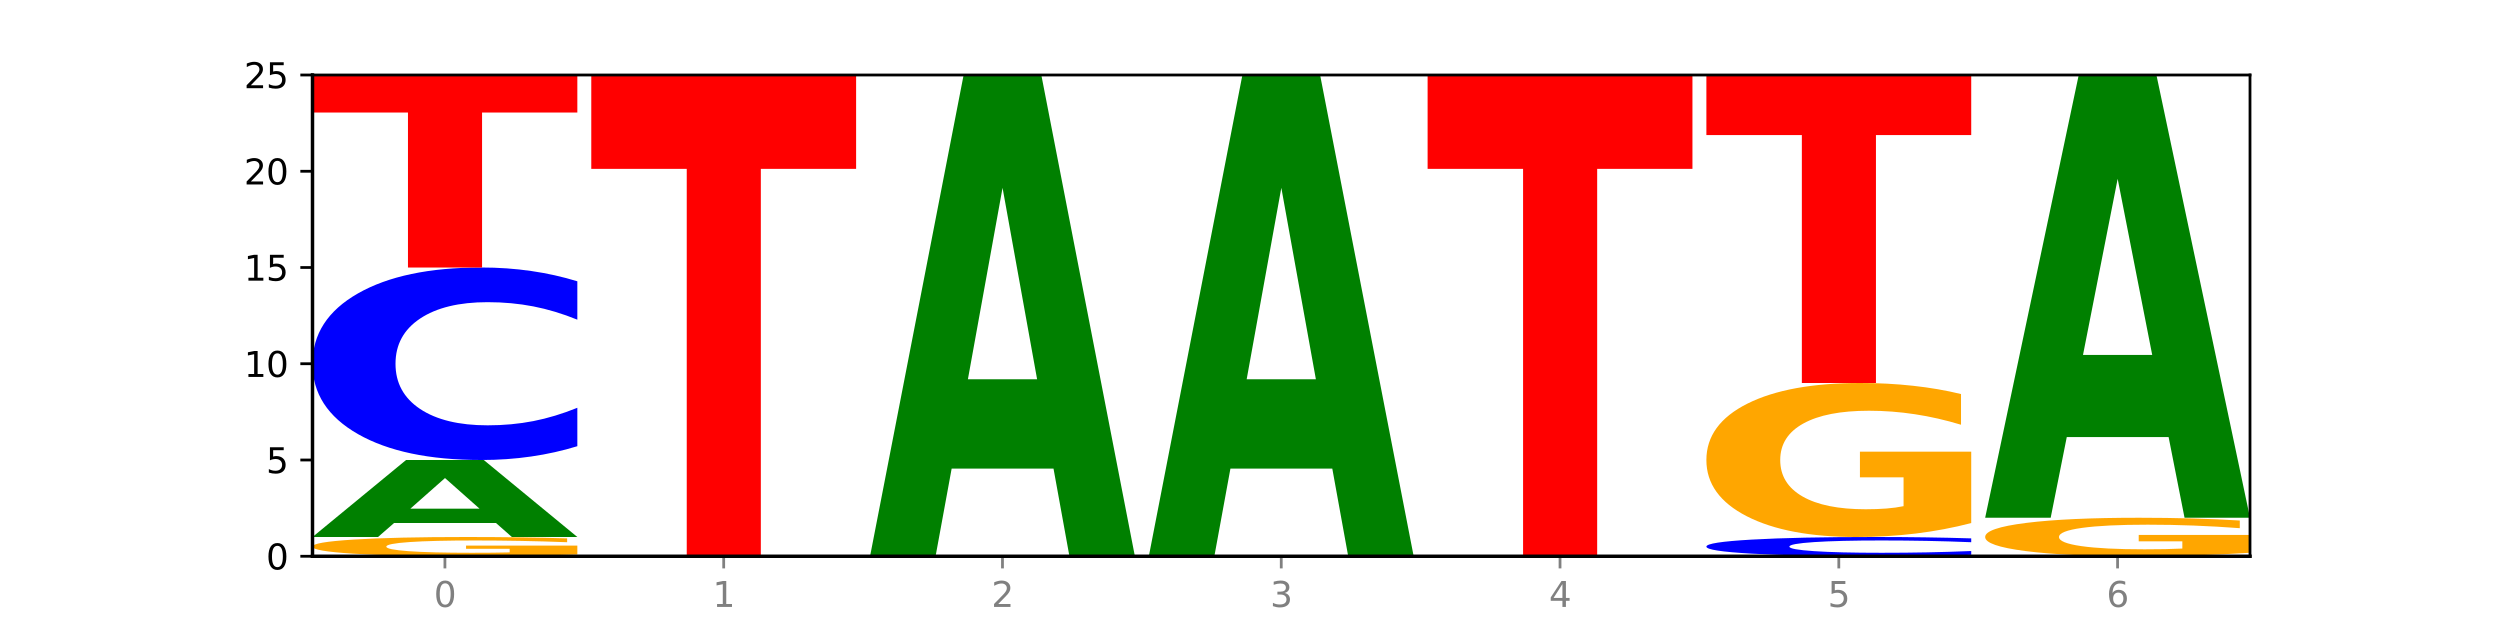 <?xml version="1.0" encoding="utf-8" standalone="no"?>
<!DOCTYPE svg PUBLIC "-//W3C//DTD SVG 1.1//EN"
  "http://www.w3.org/Graphics/SVG/1.1/DTD/svg11.dtd">
<svg xmlns:xlink="http://www.w3.org/1999/xlink" width="720pt" height="180pt" viewBox="0 0 720 180" xmlns="http://www.w3.org/2000/svg" version="1.1">
 <defs>
  <style type="text/css">*{stroke-linejoin: round; stroke-linecap: butt}</style>
 </defs>
 <g id="figure_1">
  <g id="patch_1">
   <path d="M 0 180 
L 720 180 
L 720 0 
L 0 0 
z
" style="fill: #ffffff"/>
  </g>
  <g id="axes_1">
   <g id="patch_2">
    <path d="M 90 160.2 
L 648 160.2 
L 648 21.6 
L 90 21.6 
z
" style="fill: #ffffff"/>
   </g>
   <g id="line2d_1">
    <path d="M 90 160.2 
L 648 160.2 
" clip-path="url(#p9581a03f31)" style="fill: none; stroke: #000000; stroke-width: 0.5; stroke-linecap: square"/>
   </g>
   <g id="patch_3">
    <path d="M 166.273 159.698 
Q 158.581 159.949 150.308 160.075 
Q 142.034 160.2 133.214 160.2 
Q 113.282 160.2 101.641 159.453 
Q 90 158.707 90 157.43 
Q 90 156.138 101.846 155.397 
Q 113.709 154.656 134.342 154.656 
Q 142.291 154.656 149.573 154.757 
Q 156.872 154.856 163.333 155.053 
L 163.333 156.159 
Q 156.667 155.905 150.068 155.781 
Q 143.47 155.655 136.838 155.655 
Q 124.564 155.655 117.914 156.115 
Q 111.265 156.574 111.265 157.43 
Q 111.265 158.277 117.675 158.74 
Q 124.085 159.201 135.88 159.201 
Q 139.094 159.201 141.846 159.175 
Q 144.598 159.148 146.786 159.09 
L 146.786 158.053 
L 134.222 158.053 
L 134.222 157.129 
L 166.273 157.129 
L 166.273 159.698 
z
" clip-path="url(#p9581a03f31)" style="fill: #ffa600"/>
   </g>
   <g id="patch_4">
    <path d="M 142.835 150.616 
L 113.501 150.616 
L 108.87 154.656 
L 90 154.656 
L 116.948 132.48 
L 139.326 132.48 
L 166.273 154.656 
L 147.419 154.656 
L 142.835 150.616 
z
M 118.18 146.5 
L 138.109 146.5 
L 128.16 137.679 
L 118.18 146.5 
z
" clip-path="url(#p9581a03f31)" style="fill: #008000"/>
   </g>
   <g id="patch_5">
    <path d="M 166.273 128.506 
Q 159.893 130.476 152.994 131.472 
Q 146.095 132.48 138.581 132.48 
Q 116.174 132.48 103.087 125.013 
Q 90 117.546 90 104.777 
Q 90 91.962 103.087 84.507 
Q 116.174 77.04 138.581 77.04 
Q 146.095 77.04 152.994 78.048 
Q 159.893 79.044 166.273 81.014 
L 166.273 92.065 
Q 159.836 89.454 153.59 88.24 
Q 147.344 87.026 140.445 87.026 
Q 128.069 87.026 120.978 91.756 
Q 113.906 96.474 113.906 104.777 
Q 113.906 113.046 120.978 117.775 
Q 128.069 122.494 140.445 122.494 
Q 147.344 122.494 153.59 121.28 
Q 159.836 120.054 166.273 117.443 
L 166.273 128.506 
z
" clip-path="url(#p9581a03f31)" style="fill: #0000ff"/>
   </g>
   <g id="patch_6">
    <path d="M 90 21.6 
L 166.273 21.6 
L 166.273 32.412 
L 138.833 32.412 
L 138.833 77.04 
L 117.494 77.04 
L 117.494 32.412 
L 90 32.412 
L 90 21.6 
z
" clip-path="url(#p9581a03f31)" style="fill: #ff0000"/>
   </g>
   <g id="patch_7">
    <path d="M 170.288 21.6 
L 246.561 21.6 
L 246.561 48.631 
L 219.12 48.631 
L 219.12 160.2 
L 197.782 160.2 
L 197.782 48.631 
L 170.288 48.631 
L 170.288 21.6 
z
" clip-path="url(#p9581a03f31)" style="fill: #ff0000"/>
   </g>
   <g id="patch_8">
    <path d="M 303.41 134.951 
L 274.077 134.951 
L 269.445 160.2 
L 250.576 160.2 
L 277.523 21.6 
L 299.901 21.6 
L 326.849 160.2 
L 307.995 160.2 
L 303.41 134.951 
z
M 278.755 109.228 
L 298.685 109.228 
L 288.736 54.096 
L 278.755 109.228 
z
" clip-path="url(#p9581a03f31)" style="fill: #008000"/>
   </g>
   <g id="patch_9">
    <path d="M 383.698 134.951 
L 354.364 134.951 
L 349.733 160.2 
L 330.863 160.2 
L 357.811 21.6 
L 380.189 21.6 
L 407.137 160.2 
L 388.283 160.2 
L 383.698 134.951 
z
M 359.043 109.228 
L 378.973 109.228 
L 369.023 54.096 
L 359.043 109.228 
z
" clip-path="url(#p9581a03f31)" style="fill: #008000"/>
   </g>
   <g id="patch_10">
    <path d="M 411.151 21.6 
L 487.424 21.6 
L 487.424 48.631 
L 459.984 48.631 
L 459.984 160.2 
L 438.645 160.2 
L 438.645 48.631 
L 411.151 48.631 
L 411.151 21.6 
z
" clip-path="url(#p9581a03f31)" style="fill: #ff0000"/>
   </g>
   <g id="patch_11">
    <path d="M 567.712 159.803 
Q 561.332 160 554.433 160.099 
Q 547.534 160.2 540.02 160.2 
Q 517.613 160.2 504.526 159.453 
Q 491.439 158.707 491.439 157.43 
Q 491.439 156.148 504.526 155.403 
Q 517.613 154.656 540.02 154.656 
Q 547.534 154.656 554.433 154.757 
Q 561.332 154.856 567.712 155.053 
L 567.712 156.159 
Q 561.274 155.897 555.029 155.776 
Q 548.783 155.655 541.884 155.655 
Q 529.508 155.655 522.417 156.128 
Q 515.345 156.599 515.345 157.43 
Q 515.345 158.257 522.417 158.73 
Q 529.508 159.201 541.884 159.201 
Q 548.783 159.201 555.029 159.08 
Q 561.274 158.957 567.712 158.696 
L 567.712 159.803 
z
" clip-path="url(#p9581a03f31)" style="fill: #0000ff"/>
   </g>
   <g id="patch_12">
    <path d="M 567.712 150.643 
Q 560.02 152.65 551.746 153.657 
Q 543.473 154.656 534.652 154.656 
Q 514.721 154.656 503.08 148.683 
Q 491.439 142.709 491.439 132.494 
Q 491.439 122.159 503.285 116.232 
Q 515.148 110.304 535.781 110.304 
Q 543.729 110.304 551.011 111.11 
Q 558.311 111.907 564.772 113.483 
L 564.772 122.324 
Q 558.105 120.299 551.507 119.301 
Q 544.909 118.293 538.276 118.293 
Q 526.003 118.293 519.353 121.976 
Q 512.704 125.65 512.704 132.494 
Q 512.704 139.273 519.114 142.975 
Q 525.524 146.667 537.319 146.667 
Q 540.533 146.667 543.285 146.456 
Q 546.037 146.236 548.225 145.778 
L 548.225 137.478 
L 535.661 137.478 
L 535.661 130.084 
L 567.712 130.084 
L 567.712 150.643 
z
" clip-path="url(#p9581a03f31)" style="fill: #ffa600"/>
   </g>
   <g id="patch_13">
    <path d="M 491.439 21.6 
L 567.712 21.6 
L 567.712 38.9 
L 540.272 38.9 
L 540.272 110.304 
L 518.933 110.304 
L 518.933 38.9 
L 491.439 38.9 
L 491.439 21.6 
z
" clip-path="url(#p9581a03f31)" style="fill: #ff0000"/>
   </g>
   <g id="patch_14">
    <path d="M 648 159.197 
Q 640.308 159.698 632.034 159.95 
Q 623.761 160.2 614.94 160.2 
Q 595.009 160.2 583.368 158.707 
Q 571.727 157.213 571.727 154.659 
Q 571.727 152.076 583.573 150.594 
Q 595.436 149.112 616.068 149.112 
Q 624.017 149.112 631.299 149.314 
Q 638.598 149.513 645.06 149.907 
L 645.06 152.117 
Q 638.393 151.611 631.795 151.361 
Q 625.197 151.109 618.564 151.109 
Q 606.291 151.109 599.641 152.03 
Q 592.992 152.948 592.992 154.659 
Q 592.992 156.354 599.402 157.28 
Q 605.812 158.203 617.607 158.203 
Q 620.821 158.203 623.573 158.15 
Q 626.325 158.095 628.513 157.981 
L 628.513 155.905 
L 615.949 155.905 
L 615.949 154.057 
L 648 154.057 
L 648 159.197 
z
" clip-path="url(#p9581a03f31)" style="fill: #ffa600"/>
   </g>
   <g id="patch_15">
    <path d="M 624.561 125.883 
L 595.228 125.883 
L 590.596 149.112 
L 571.727 149.112 
L 598.674 21.6 
L 621.052 21.6 
L 648 149.112 
L 629.146 149.112 
L 624.561 125.883 
z
M 599.906 102.217 
L 619.836 102.217 
L 609.887 51.497 
L 599.906 102.217 
z
" clip-path="url(#p9581a03f31)" style="fill: #008000"/>
   </g>
   <g id="matplotlib.axis_1">
    <g id="xtick_1">
     <g id="line2d_2">
      <defs>
       <path id="m5e54047d4b" d="M 0 0 
L 0 3.5 
" style="stroke: #808080; stroke-width: 0.8"/>
      </defs>
      <g>
       <use xlink:href="#m5e54047d4b" x="128.137" y="160.2" style="fill: #808080; stroke: #808080; stroke-width: 0.8"/>
      </g>
     </g>
     <g id="text_1">
      <!-- 0 -->
      <g style="fill: #808080" transform="translate(124.955 174.798) scale(0.1 -0.1)">
       <defs>
        <path id="DejaVuSans-30" d="M 2034 4250 
Q 1547 4250 1301 3770 
Q 1056 3291 1056 2328 
Q 1056 1369 1301 889 
Q 1547 409 2034 409 
Q 2525 409 2770 889 
Q 3016 1369 3016 2328 
Q 3016 3291 2770 3770 
Q 2525 4250 2034 4250 
z
M 2034 4750 
Q 2819 4750 3233 4129 
Q 3647 3509 3647 2328 
Q 3647 1150 3233 529 
Q 2819 -91 2034 -91 
Q 1250 -91 836 529 
Q 422 1150 422 2328 
Q 422 3509 836 4129 
Q 1250 4750 2034 4750 
z
" transform="scale(0.016)"/>
       </defs>
       <use xlink:href="#DejaVuSans-30"/>
      </g>
     </g>
    </g>
    <g id="xtick_2">
     <g id="line2d_3">
      <g>
       <use xlink:href="#m5e54047d4b" x="208.424" y="160.2" style="fill: #808080; stroke: #808080; stroke-width: 0.8"/>
      </g>
     </g>
     <g id="text_2">
      <!-- 1 -->
      <g style="fill: #808080" transform="translate(205.243 174.798) scale(0.1 -0.1)">
       <defs>
        <path id="DejaVuSans-31" d="M 794 531 
L 1825 531 
L 1825 4091 
L 703 3866 
L 703 4441 
L 1819 4666 
L 2450 4666 
L 2450 531 
L 3481 531 
L 3481 0 
L 794 0 
L 794 531 
z
" transform="scale(0.016)"/>
       </defs>
       <use xlink:href="#DejaVuSans-31"/>
      </g>
     </g>
    </g>
    <g id="xtick_3">
     <g id="line2d_4">
      <g>
       <use xlink:href="#m5e54047d4b" x="288.712" y="160.2" style="fill: #808080; stroke: #808080; stroke-width: 0.8"/>
      </g>
     </g>
     <g id="text_3">
      <!-- 2 -->
      <g style="fill: #808080" transform="translate(285.531 174.798) scale(0.1 -0.1)">
       <defs>
        <path id="DejaVuSans-32" d="M 1228 531 
L 3431 531 
L 3431 0 
L 469 0 
L 469 531 
Q 828 903 1448 1529 
Q 2069 2156 2228 2338 
Q 2531 2678 2651 2914 
Q 2772 3150 2772 3378 
Q 2772 3750 2511 3984 
Q 2250 4219 1831 4219 
Q 1534 4219 1204 4116 
Q 875 4013 500 3803 
L 500 4441 
Q 881 4594 1212 4672 
Q 1544 4750 1819 4750 
Q 2544 4750 2975 4387 
Q 3406 4025 3406 3419 
Q 3406 3131 3298 2873 
Q 3191 2616 2906 2266 
Q 2828 2175 2409 1742 
Q 1991 1309 1228 531 
z
" transform="scale(0.016)"/>
       </defs>
       <use xlink:href="#DejaVuSans-32"/>
      </g>
     </g>
    </g>
    <g id="xtick_4">
     <g id="line2d_5">
      <g>
       <use xlink:href="#m5e54047d4b" x="369" y="160.2" style="fill: #808080; stroke: #808080; stroke-width: 0.8"/>
      </g>
     </g>
     <g id="text_4">
      <!-- 3 -->
      <g style="fill: #808080" transform="translate(365.819 174.798) scale(0.1 -0.1)">
       <defs>
        <path id="DejaVuSans-33" d="M 2597 2516 
Q 3050 2419 3304 2112 
Q 3559 1806 3559 1356 
Q 3559 666 3084 287 
Q 2609 -91 1734 -91 
Q 1441 -91 1130 -33 
Q 819 25 488 141 
L 488 750 
Q 750 597 1062 519 
Q 1375 441 1716 441 
Q 2309 441 2620 675 
Q 2931 909 2931 1356 
Q 2931 1769 2642 2001 
Q 2353 2234 1838 2234 
L 1294 2234 
L 1294 2753 
L 1863 2753 
Q 2328 2753 2575 2939 
Q 2822 3125 2822 3475 
Q 2822 3834 2567 4026 
Q 2313 4219 1838 4219 
Q 1578 4219 1281 4162 
Q 984 4106 628 3988 
L 628 4550 
Q 988 4650 1302 4700 
Q 1616 4750 1894 4750 
Q 2613 4750 3031 4423 
Q 3450 4097 3450 3541 
Q 3450 3153 3228 2886 
Q 3006 2619 2597 2516 
z
" transform="scale(0.016)"/>
       </defs>
       <use xlink:href="#DejaVuSans-33"/>
      </g>
     </g>
    </g>
    <g id="xtick_5">
     <g id="line2d_6">
      <g>
       <use xlink:href="#m5e54047d4b" x="449.288" y="160.2" style="fill: #808080; stroke: #808080; stroke-width: 0.8"/>
      </g>
     </g>
     <g id="text_5">
      <!-- 4 -->
      <g style="fill: #808080" transform="translate(446.107 174.798) scale(0.1 -0.1)">
       <defs>
        <path id="DejaVuSans-34" d="M 2419 4116 
L 825 1625 
L 2419 1625 
L 2419 4116 
z
M 2253 4666 
L 3047 4666 
L 3047 1625 
L 3713 1625 
L 3713 1100 
L 3047 1100 
L 3047 0 
L 2419 0 
L 2419 1100 
L 313 1100 
L 313 1709 
L 2253 4666 
z
" transform="scale(0.016)"/>
       </defs>
       <use xlink:href="#DejaVuSans-34"/>
      </g>
     </g>
    </g>
    <g id="xtick_6">
     <g id="line2d_7">
      <g>
       <use xlink:href="#m5e54047d4b" x="529.576" y="160.2" style="fill: #808080; stroke: #808080; stroke-width: 0.8"/>
      </g>
     </g>
     <g id="text_6">
      <!-- 5 -->
      <g style="fill: #808080" transform="translate(526.394 174.798) scale(0.1 -0.1)">
       <defs>
        <path id="DejaVuSans-35" d="M 691 4666 
L 3169 4666 
L 3169 4134 
L 1269 4134 
L 1269 2991 
Q 1406 3038 1543 3061 
Q 1681 3084 1819 3084 
Q 2600 3084 3056 2656 
Q 3513 2228 3513 1497 
Q 3513 744 3044 326 
Q 2575 -91 1722 -91 
Q 1428 -91 1123 -41 
Q 819 9 494 109 
L 494 744 
Q 775 591 1075 516 
Q 1375 441 1709 441 
Q 2250 441 2565 725 
Q 2881 1009 2881 1497 
Q 2881 1984 2565 2268 
Q 2250 2553 1709 2553 
Q 1456 2553 1204 2497 
Q 953 2441 691 2322 
L 691 4666 
z
" transform="scale(0.016)"/>
       </defs>
       <use xlink:href="#DejaVuSans-35"/>
      </g>
     </g>
    </g>
    <g id="xtick_7">
     <g id="line2d_8">
      <g>
       <use xlink:href="#m5e54047d4b" x="609.863" y="160.2" style="fill: #808080; stroke: #808080; stroke-width: 0.8"/>
      </g>
     </g>
     <g id="text_7">
      <!-- 6 -->
      <g style="fill: #808080" transform="translate(606.682 174.798) scale(0.1 -0.1)">
       <defs>
        <path id="DejaVuSans-36" d="M 2113 2584 
Q 1688 2584 1439 2293 
Q 1191 2003 1191 1497 
Q 1191 994 1439 701 
Q 1688 409 2113 409 
Q 2538 409 2786 701 
Q 3034 994 3034 1497 
Q 3034 2003 2786 2293 
Q 2538 2584 2113 2584 
z
M 3366 4563 
L 3366 3988 
Q 3128 4100 2886 4159 
Q 2644 4219 2406 4219 
Q 1781 4219 1451 3797 
Q 1122 3375 1075 2522 
Q 1259 2794 1537 2939 
Q 1816 3084 2150 3084 
Q 2853 3084 3261 2657 
Q 3669 2231 3669 1497 
Q 3669 778 3244 343 
Q 2819 -91 2113 -91 
Q 1303 -91 875 529 
Q 447 1150 447 2328 
Q 447 3434 972 4092 
Q 1497 4750 2381 4750 
Q 2619 4750 2861 4703 
Q 3103 4656 3366 4563 
z
" transform="scale(0.016)"/>
       </defs>
       <use xlink:href="#DejaVuSans-36"/>
      </g>
     </g>
    </g>
   </g>
   <g id="matplotlib.axis_2">
    <g id="ytick_1">
     <g id="line2d_9">
      <defs>
       <path id="mf281cd7c77" d="M 0 0 
L -3.5 0 
" style="stroke: #000000; stroke-width: 0.8"/>
      </defs>
      <g>
       <use xlink:href="#mf281cd7c77" x="90" y="160.2" style="stroke: #000000; stroke-width: 0.8"/>
      </g>
     </g>
     <g id="text_8">
      <!-- 0 -->
      <g transform="translate(76.638 163.999) scale(0.1 -0.1)">
       <use xlink:href="#DejaVuSans-30"/>
      </g>
     </g>
    </g>
    <g id="ytick_2">
     <g id="line2d_10">
      <g>
       <use xlink:href="#mf281cd7c77" x="90" y="132.48" style="stroke: #000000; stroke-width: 0.8"/>
      </g>
     </g>
     <g id="text_9">
      <!-- 5 -->
      <g transform="translate(76.638 136.279) scale(0.1 -0.1)">
       <use xlink:href="#DejaVuSans-35"/>
      </g>
     </g>
    </g>
    <g id="ytick_3">
     <g id="line2d_11">
      <g>
       <use xlink:href="#mf281cd7c77" x="90" y="104.76" style="stroke: #000000; stroke-width: 0.8"/>
      </g>
     </g>
     <g id="text_10">
      <!-- 10 -->
      <g transform="translate(70.275 108.559) scale(0.1 -0.1)">
       <use xlink:href="#DejaVuSans-31"/>
       <use xlink:href="#DejaVuSans-30" x="63.623"/>
      </g>
     </g>
    </g>
    <g id="ytick_4">
     <g id="line2d_12">
      <g>
       <use xlink:href="#mf281cd7c77" x="90" y="77.04" style="stroke: #000000; stroke-width: 0.8"/>
      </g>
     </g>
     <g id="text_11">
      <!-- 15 -->
      <g transform="translate(70.275 80.839) scale(0.1 -0.1)">
       <use xlink:href="#DejaVuSans-31"/>
       <use xlink:href="#DejaVuSans-35" x="63.623"/>
      </g>
     </g>
    </g>
    <g id="ytick_5">
     <g id="line2d_13">
      <g>
       <use xlink:href="#mf281cd7c77" x="90" y="49.32" style="stroke: #000000; stroke-width: 0.8"/>
      </g>
     </g>
     <g id="text_12">
      <!-- 20 -->
      <g transform="translate(70.275 53.119) scale(0.1 -0.1)">
       <use xlink:href="#DejaVuSans-32"/>
       <use xlink:href="#DejaVuSans-30" x="63.623"/>
      </g>
     </g>
    </g>
    <g id="ytick_6">
     <g id="line2d_14">
      <g>
       <use xlink:href="#mf281cd7c77" x="90" y="21.6" style="stroke: #000000; stroke-width: 0.8"/>
      </g>
     </g>
     <g id="text_13">
      <!-- 25 -->
      <g transform="translate(70.275 25.399) scale(0.1 -0.1)">
       <use xlink:href="#DejaVuSans-32"/>
       <use xlink:href="#DejaVuSans-35" x="63.623"/>
      </g>
     </g>
    </g>
   </g>
   <g id="patch_16">
    <path d="M 90 160.2 
L 90 21.6 
" style="fill: none; stroke: #000000; stroke-linejoin: miter; stroke-linecap: square"/>
   </g>
   <g id="patch_17">
    <path d="M 648 160.2 
L 648 21.6 
" style="fill: none; stroke: #000000; stroke-width: 0.8; stroke-linejoin: miter; stroke-linecap: square"/>
   </g>
   <g id="patch_18">
    <path d="M 90 160.2 
L 648 160.2 
" style="fill: none; stroke: #000000; stroke-linejoin: miter; stroke-linecap: square"/>
   </g>
   <g id="patch_19">
    <path d="M 90 21.6 
L 648 21.6 
" style="fill: none; stroke: #000000; stroke-width: 0.8; stroke-linejoin: miter; stroke-linecap: square"/>
   </g>
  </g>
 </g>
 <defs>
  <clipPath id="p9581a03f31">
   <rect x="90" y="21.6" width="558" height="138.6"/>
  </clipPath>
 </defs>
</svg>

